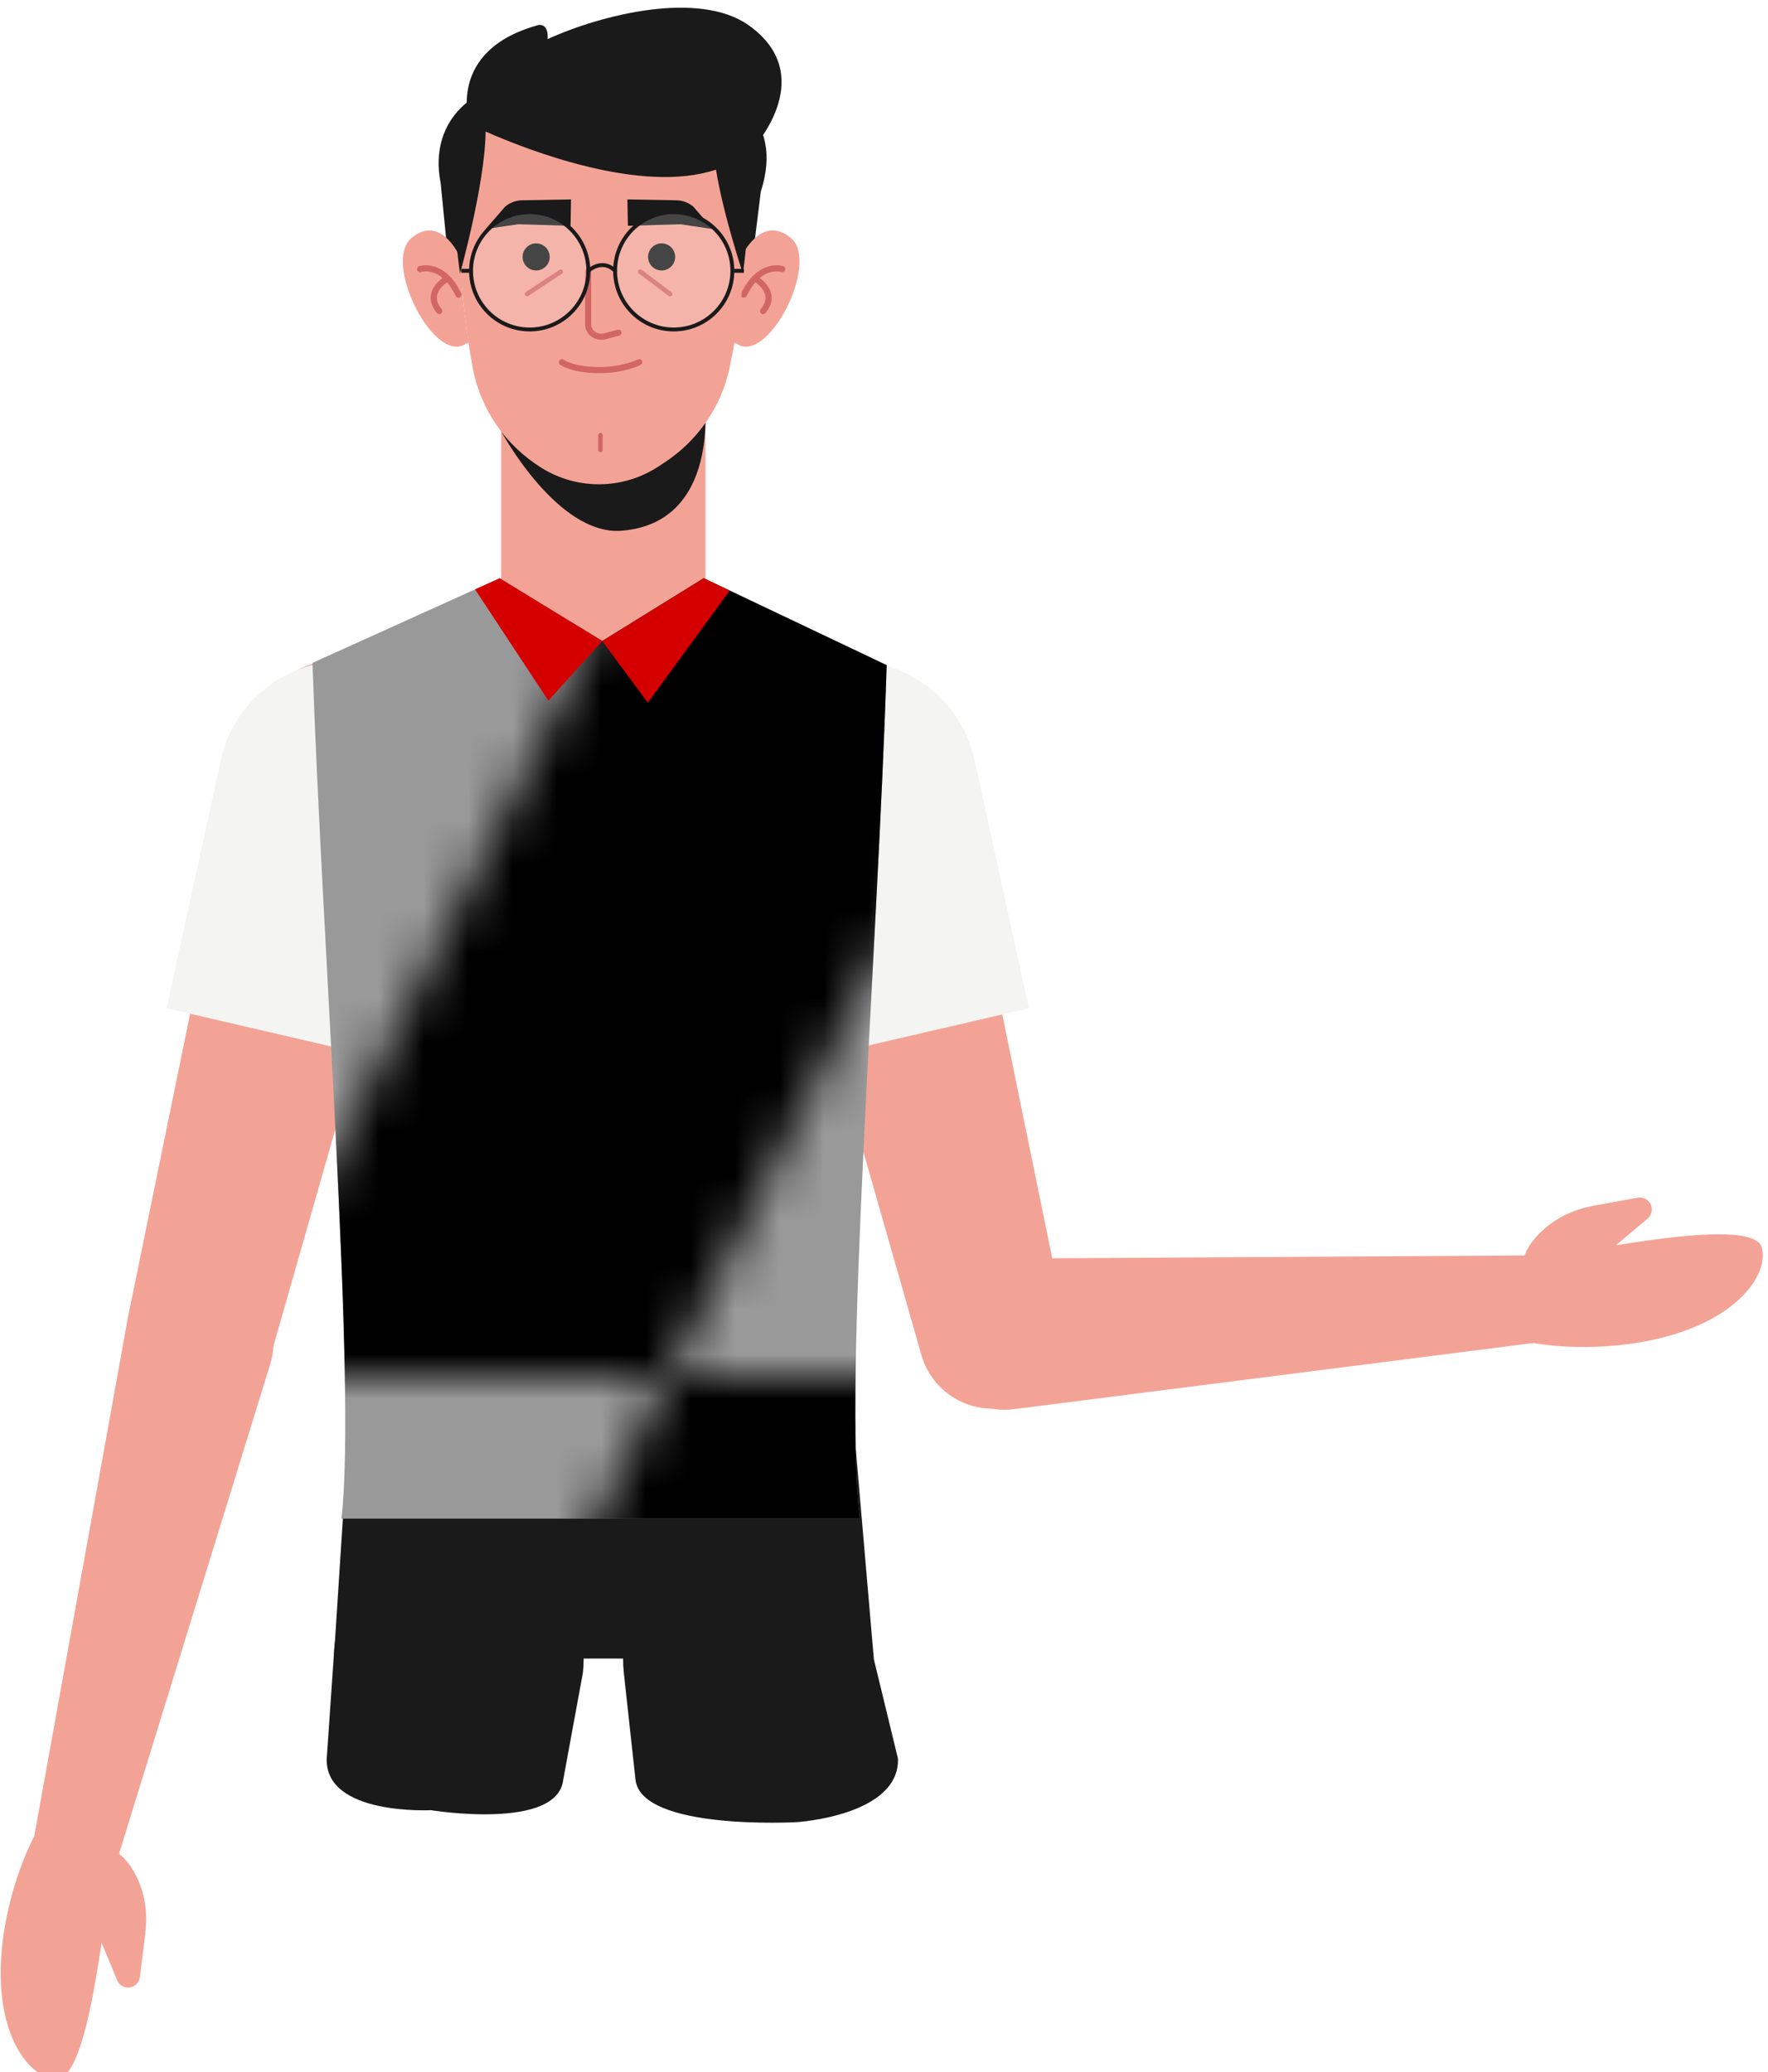 <svg xmlns:inkscape="http://www.inkscape.org/namespaces/inkscape" xmlns:sodipodi="http://sodipodi.sourceforge.net/DTD/sodipodi-0.dtd" xmlns:xlink="http://www.w3.org/1999/xlink" xmlns="http://www.w3.org/2000/svg" xmlns:svg="http://www.w3.org/2000/svg" width="39.758mm" height="46.584mm" viewBox="0 0 39.758 46.584" id="svg1" xml:space="preserve" sodipodi:docname="g1598_1.svg" inkscape:version="1.3.2 (091e20e, 2023-11-25, custom)"><defs id="defs1"><pattern inkscape:collect="always" xlink:href="#pattern6795" id="pattern70" patternTransform="translate(185,405)"></pattern><pattern patternUnits="userSpaceOnUse" width="20" height="20" patternTransform="translate(185,405)" style="fill:#000000" id="pattern6795" inkscape:label="Abstract 2" inkscape:collect="always" inkscape:isstock="true"><path id="rect6713" style="opacity:1;stroke-width:4.856;stroke-linecap:square;paint-order:stroke markers fill;stop-color:#000000" d="M 10,10 H 20 L 15,20 H 5 Z M 5,0 H 15 L 10,10 H 0 Z"></path></pattern><pattern xlink:href="#Grid" id="pattern1597" patternTransform="matrix(0.15,0.26,-0.26,0.15,0,0)" x="0" y="0" preserveAspectRatio="none"></pattern><pattern patternUnits="userSpaceOnUse" width="100" height="100" id="Grid" patternTransform="scale(0.3,0.3)" style="fill:#1f6215" inkscape:label="Grid">      <g id="g63950">        <rect style="fill-opacity:0.5;stroke:none;stroke-width:1;stroke-dasharray:none" id="rect62492" width="50" height="100" x="50" y="0"></rect>        <rect style="fill-opacity:0.5;stroke:none;stroke-width:1;stroke-dasharray:none" id="rect63583" width="50" height="100" x="-100" y="0" transform="rotate(-90)"></rect>      </g>    </pattern><path id="XMLID_82_" d="m 74.965,96.428 c 0,-5.878 -4.765,-10.644 -10.644,-10.644 -5.215,0 -9.546,3.754 -10.459,8.705 l -0.008,-0.002 -4.537,20.748 20.651,4.786 4.513,-20.415 c 0.315,-1.004 0.484,-2.071 0.484,-3.178 z"></path><path id="XMLID_81_" d="m 96.841,96.428 c 0,-5.878 4.765,-10.644 10.644,-10.644 5.215,0 9.546,3.754 10.459,8.705 l 0.008,-0.002 4.537,20.748 -20.651,4.786 -4.513,-20.415 c -0.314,-1.004 -0.484,-2.071 -0.484,-3.178 z"></path>																																			</defs><g id="g70" transform="translate(0.024,-4.056)"><g id="g12" transform="matrix(0.265,0,0,0.265,-9.347,-3.814)">			<polygon style="fill:#1a1a1a" points="107.332,147.166 109.331,170.4 63.51,170.4 65.01,147.166 " id="polygon1"></polygon>			<path style="fill:#1a1a1a" d="m 63.51,170.123 -0.602,8.759 c -0.163,4.848 8.829,4.379 8.829,4.379 v 0 c 0,0 10.785,1.764 11.243,-2.603 L 84.649,171.585 c 0.657,-6.258 -4.251,-11.708 -10.543,-11.708 v 0 c -5.717,0 -10.404,4.532 -10.596,10.246 z" id="path1" sodipodi:nodetypes="ccssccssc"></path>			<path style="fill:#1a1a1a" d="m 109.254,170.123 2.126,8.759 c 0.162,4.848 -8.575,5.395 -8.575,5.395 v 0 c 0,0 -13.241,0.748 -13.699,-3.619 L 88.115,171.585 c -0.656,-6.258 4.251,-11.708 10.544,-11.708 v 0 c 5.716,0 10.403,4.532 10.595,10.246 z" id="path6" sodipodi:nodetypes="ccssccssc"></path>		</g><g id="g13" transform="matrix(0.265,0,0,0.265,-9.347,-3.814)">					<path style="fill:#f3a396" d="m 47.006,189.438 c -0.752,-1.855 -1.724,-2.465 -1.724,-2.465 v 0 c 0.39,-1.709 -0.735,-3.395 -2.463,-3.692 l -1.224,-0.21 c -1.598,-0.274 -3.133,0.748 -3.495,2.329 l -0.021,0.091 c 0,0 -2.245,4.083 -2.751,9.668 -0.653,7.215 2.404,10.882 4.657,10.915 2.129,0.031 3.332,-8.43 3.817,-11.565 l 1.324,3.187 c 0.168,0.404 0.579,0.653 1.015,0.613 0.469,-0.042 0.845,-0.406 0.904,-0.873 l 0.465,-3.704 c 0.183,-1.451 0.045,-2.938 -0.504,-4.294 z" id="path12"></path>					<path style="fill:#f3a396" d="m 45.281,186.973 12.822,-41.525 c 1.145,-3.651 -1.193,-7.474 -4.964,-8.117 v 0 c -3.407,-0.581 -6.648,1.684 -7.274,5.083 l -7.766,42.984 z" id="path13"></path>				</g><path style="fill:#f3a396;stroke-width:0.265" d="m 5.512,20.634 c -0.604,3.02 -2.038,10.012 -2.671,13.094 -0.175,0.85 0.334,1.691 1.167,1.931 v 0 c 0.883,0.255 1.806,-0.256 2.059,-1.14 l 3.711,-12.99 c 0.269,-1.226 -0.551,-2.425 -1.791,-2.62 v 0 c -1.154,-0.181 -2.246,0.579 -2.475,1.725 z" id="path14"></path><use xlink:href="#XMLID_82_" style="overflow:visible;fill:#f4f4f2" id="use14" transform="matrix(0.265,0,0,0.265,-9.347,-3.814)"></use><path style="fill:#f3a396;stroke-width:0.265" d="m 21.251,20.634 c 0.604,3.02 2.038,10.012 2.671,13.094 0.175,0.85 -0.334,1.691 -1.167,1.931 v 0 c -0.883,0.255 -1.806,-0.256 -2.059,-1.14 l -3.711,-12.99 c -0.269,-1.226 0.551,-2.425 1.791,-2.62 v 0 c 1.154,-0.181 2.246,0.579 2.475,1.725 z" id="path15"></path><use xlink:href="#XMLID_81_" style="overflow:visible;fill:#f4f4f2" id="use15" transform="matrix(0.265,0,0,0.265,-9.347,-3.814)"></use><path style="fill:#f3a396;stroke-width:0.265" d="m 17.01,17.831 -1.452,-0.728 -2.113,0.021 v 0 l -2.046,-0.022 -1.468,0.731 c 0,0 0.103,1.036 3.513,1.049 v 5.7e-4 h 0.055 v -5.7e-4 c 3.41,-0.012 3.511,-1.051 3.511,-1.051 z" id="path16"></path><g id="g41" transform="matrix(0.265,0,0,0.265,-9.347,-3.814)">			<g id="g18">				<path style="fill:#f3a396" d="m 86.378,87.548 v 0 c -4.788,0 -8.67,-3.882 -8.67,-8.67 V 60.425 h 17.34 v 18.452 c 0,4.789 -3.882,8.671 -8.67,8.671 z" id="path17"></path>				<path style="fill:#1a1a1a" d="m 77.708,66.288 c 0,0 4.771,8.867 10.223,8.433 8.428,-0.671 7.031,-11.116 7.031,-11.116 0,0 -3.269,6.967 -8.439,6.973 -5.768,0.008 -8.815,-4.29 -8.815,-4.29 z" id="path18"></path>			</g>			<g id="g40">				<path style="fill:#1a1a1a" d="m 73.442,54.027 -0.864,-8.769 c -1.113,-5.607 3.261,-8.571 7.085,-8.571 h 13.248 c 4.057,0 8.889,2.942 6.832,9.261 l -1.183,9.556 z" id="path19"></path>				<g id="g23">					<path style="fill:#f3a396" d="m 97.663,58.834 c 2.626,1.938 7.168,-6.879 4.609,-8.968 -2.559,-2.088 -4.25,1.741 -4.25,1.741 l -0.064,3.242 -0.376,3.037 -0.145,0.935 z" id="path20"></path>					<g id="g22">						<g id="g21">															<path style="fill:none;stroke:#d26665;stroke-width:0.521;stroke-linecap:round;stroke-linejoin:round;stroke-miterlimit:10" d="m 101.563,52.524 c 0,0 -1.903,-0.635 -3.254,2.167" id="path21"></path>						</g>													<path style="fill:none;stroke:#d26665;stroke-width:0.521;stroke-linecap:round;stroke-linejoin:round;stroke-miterlimit:10" d="m 99.233,53.32 c 0,0 2.071,1.108 0.703,2.772" id="path22"></path>					</g>				</g>				<g id="g26">					<path style="fill:#f3a396" d="m 74.732,58.834 c -2.626,1.938 -7.168,-6.879 -4.609,-8.968 2.559,-2.088 4.165,1.78 4.165,1.78 l 0.149,3.202 0.375,3.037 0.145,0.935 z" id="path23"></path>					<g id="g25">						<g id="g24">															<path style="fill:none;stroke:#d26665;stroke-width:0.521;stroke-linecap:round;stroke-linejoin:round;stroke-miterlimit:10" d="m 70.832,52.524 c 0,0 1.903,-0.635 3.254,2.167" id="path24"></path>						</g>													<path style="fill:none;stroke:#d26665;stroke-width:0.521;stroke-linecap:round;stroke-linejoin:round;stroke-miterlimit:10" d="m 73.162,53.32 c 0,0 -2.071,1.108 -0.703,2.772" id="path25"></path>					</g>				</g>				<path style="fill:#f3a396" d="m 98.525,47.456 c 0,5.461 -0.726,10.174 -1.451,13.519 -0.71,3.275 -2.707,6.134 -5.529,7.977 l -0.514,0.336 c -2.986,1.949 -6.844,1.995 -9.875,0.116 v 0 C 78.098,67.51 75.958,64.441 75.299,60.927 74.101,54.535 73.97,47.456 73.97,47.456 c 0,0 -1.14,-13.787 12.103,-13.519 13.242,0.267 12.452,13.519 12.452,13.519 z" id="path26"></path>				<path style="fill:#1a1a1a" d="m 98.704,31.835 c -4.208,-2.976 -12.521,-0.894 -17.053,1.182 0.095,-1.353 -0.738,-1.205 -0.738,-1.205 -7.969,2.141 -5.878,8.421 -5.878,8.421 0,0 0.031,0.015 0.077,0.038 -0.833,1.807 -1.914,5.657 -0.892,12.627 0,0 2.113,-7.541 2.171,-12.039 3.535,1.559 13.227,5.349 19.547,3.229 0.624,3.84 2.282,8.81 2.282,8.81 0.662,-4.516 0.384,-7.738 -0.065,-9.918 0.388,-0.274 0.759,-0.576 1.095,-0.928 -0.001,10e-4 5.416,-5.999 -0.546,-10.217 z" id="path27"></path>				<g id="g39">											<path style="fill:none;stroke:#d26665;stroke-width:0.521;stroke-linecap:round;stroke-linejoin:round;stroke-miterlimit:10" d="m 85.091,52.734 v 4.448 c 0,0.15 0.029,0.293 0.081,0.424 0.206,0.516 0.8,0.763 1.338,0.621 l 1.155,-0.307" id="path28"></path>					<circle style="fill:#1a1a1a" cx="80.678" cy="51.494" r="1.15" id="circle28"></circle>					<circle style="fill:#1a1a1a" cx="91.325" cy="51.494" r="1.15" id="circle29"></circle>											<line style="fill:none;stroke:#d26665;stroke-width:0.391;stroke-linecap:round;stroke-linejoin:round;stroke-miterlimit:10" x1="82.762" y1="52.752" x2="79.903" y2="54.639" id="line29"></line>											<line style="fill:none;stroke:#d26665;stroke-width:0.391;stroke-linecap:round;stroke-linejoin:round;stroke-miterlimit:10" x1="89.514" y1="52.743" x2="92.044" y2="54.649" id="line30"></line>											<path style="fill:none;stroke:#d26665;stroke-width:0.521;stroke-linecap:round;stroke-linejoin:round;stroke-miterlimit:10" d="m 82.864,60.425 c 0,0 0.873,0.669 3.17,0.669 2.088,0 3.393,-0.669 3.393,-0.669" id="path30"></path>											<line style="fill:none;stroke:#d26665;stroke-width:0.391;stroke-linecap:round;stroke-linejoin:round;stroke-miterlimit:10" x1="86.128" y1="66.623" x2="86.128" y2="67.867" id="line31"></line>					<path style="fill:#1a1a1a" d="m 83.596,48.856 0.043,-2.242 -4.157,0.075 c -0.525,0.009 -1.03,0.199 -1.433,0.536 l -1.655,1.906 2.754,-0.41 z" id="path31"></path>					<path style="fill:#1a1a1a" d="m 88.464,48.856 -0.043,-2.242 4.157,0.075 c 0.525,0.009 1.031,0.199 1.433,0.536 l 1.655,1.906 -2.754,-0.41 z" id="path32"></path>					<g id="g38">						<path style="opacity:0.19;fill:#ffffff" d="m 97.329,52.673 c 0,2.748 -2.228,4.976 -4.976,4.976 -2.748,0 -4.976,-2.228 -4.976,-4.976 0,-2.748 2.228,-4.976 4.976,-4.976 2.748,0 4.976,2.228 4.976,4.976 z" id="path33"></path>						<path style="opacity:0.19;fill:#ffffff" d="m 85.105,52.673 c 0,2.748 -2.228,4.976 -4.976,4.976 -2.748,0 -4.976,-2.228 -4.976,-4.976 0,-2.748 2.228,-4.976 4.976,-4.976 2.749,0 4.976,2.228 4.976,4.976 z" id="path34"></path>													<path style="fill:none;stroke:#1a1a1a;stroke-width:0.331;stroke-linecap:round;stroke-linejoin:round;stroke-miterlimit:10" d="m 85.105,52.673 c 0,2.748 -2.228,4.976 -4.976,4.976 -2.748,0 -4.976,-2.228 -4.976,-4.976 0,-2.748 2.228,-4.976 4.976,-4.976 2.749,0 4.976,2.228 4.976,4.976 z" id="path35"></path>													<path style="fill:none;stroke:#1a1a1a;stroke-width:0.331;stroke-linecap:round;stroke-linejoin:round;stroke-miterlimit:10" d="m 97.329,52.673 c 0,2.748 -2.228,4.976 -4.976,4.976 -2.748,0 -4.976,-2.228 -4.976,-4.976 0,-2.748 2.228,-4.976 4.976,-4.976 2.748,0 4.976,2.228 4.976,4.976 z" id="path36"></path>													<path style="fill:none;stroke:#1a1a1a;stroke-width:0.331;stroke-linecap:round;stroke-linejoin:round;stroke-miterlimit:10" d="m 85.105,52.673 c 0,0 1.178,-1.1 2.272,0" id="path37"></path>													<line style="fill:none;stroke:#1a1a1a;stroke-width:0.331;stroke-miterlimit:10" x1="75.154" y1="52.673" x2="74.327" y2="52.673" id="line37"></line>													<line style="fill:none;stroke:#1a1a1a;stroke-width:0.331;stroke-miterlimit:10" x1="98.307" y1="52.673" x2="97.48" y2="52.673" id="line38"></line>					</g>				</g>			</g>		</g><g id="g42" transform="matrix(0.193,-0.272,0.272,0.193,-103.952,-21.542)" style="stroke-width:0.793">			<path style="fill:#f3a396;stroke-width:0.793" d="m 110.628,431.454 c -1.559,-0.42 -2.426,-0.092 -2.426,-0.092 v 0 c -0.909,-1.084 -2.542,-1.182 -3.574,-0.215 l -0.731,0.685 c -0.955,0.895 -1.045,2.379 -0.205,3.382 l 0.048,0.058 c 0,0 1.532,3.434 4.878,6.479 4.323,3.935 8.17,3.755 9.288,2.322 1.057,-1.354 -3.799,-6.25 -5.579,-8.089 l 2.695,0.701 c 0.342,0.089 0.702,-0.054 0.889,-0.354 0.201,-0.322 0.151,-0.741 -0.121,-1.007 l -2.155,-2.103 c -0.844,-0.824 -1.868,-1.46 -3.007,-1.767 z" id="path41"></path>			<path style="fill:#f3a396;stroke-width:0.793" d="m 108.202,431.362 -20.46,-28.476 c -1.79,-2.515 -5.387,-2.874 -7.639,-0.761 v 0 c -2.034,1.908 -2.156,5.096 -0.274,7.155 l 23.862,25.935 z" id="path42"></path>		</g><path style="fill:#999999;fill-rule:evenodd;stroke:none;stroke-width:0.2;stroke-linecap:round;stroke-linejoin:round;stroke-miterlimit:50;stroke-opacity:1;paint-order:markers fill stroke" d="m 7.655,38.197 c 0.341,-3.035 -0.435,-12.825 -0.652,-19.238 l 4.21,-1.904 2.306,1.411 2.282,-1.411 4.114,1.954 c -0.2,6.396 -0.986,16.204 -0.6,19.187 z" id="path43"></path><path style="fill:url(#pattern70);fill-opacity:1;fill-rule:evenodd;stroke:none;stroke-width:0.2;stroke-linecap:round;stroke-linejoin:round;stroke-miterlimit:50;stroke-opacity:1;paint-order:markers fill stroke" d="m 7.655,38.197 c 0.341,-3.035 -0.435,-12.825 -0.652,-19.238 l 4.21,-1.904 2.306,1.411 2.282,-1.411 4.114,1.954 c -0.2,6.396 -0.986,16.204 -0.6,19.187 z" id="path44"></path><path style="fill:#d40000;fill-rule:evenodd;stroke:none;stroke-width:0.2;stroke-linecap:round;stroke-linejoin:round;stroke-miterlimit:50;stroke-opacity:1;paint-order:markers fill stroke" d="m 13.519,18.466 2.282,-1.411 0.585,0.278 -1.842,2.522 z" id="path45"></path><path style="fill:#d40000;fill-rule:evenodd;stroke:none;stroke-width:0.2;stroke-linecap:round;stroke-linejoin:round;stroke-miterlimit:50;stroke-opacity:1;paint-order:markers fill stroke" d="m 10.659,17.306 0.554,-0.251 2.306,1.411 -1.211,1.342 z" id="path46"></path></g></svg>